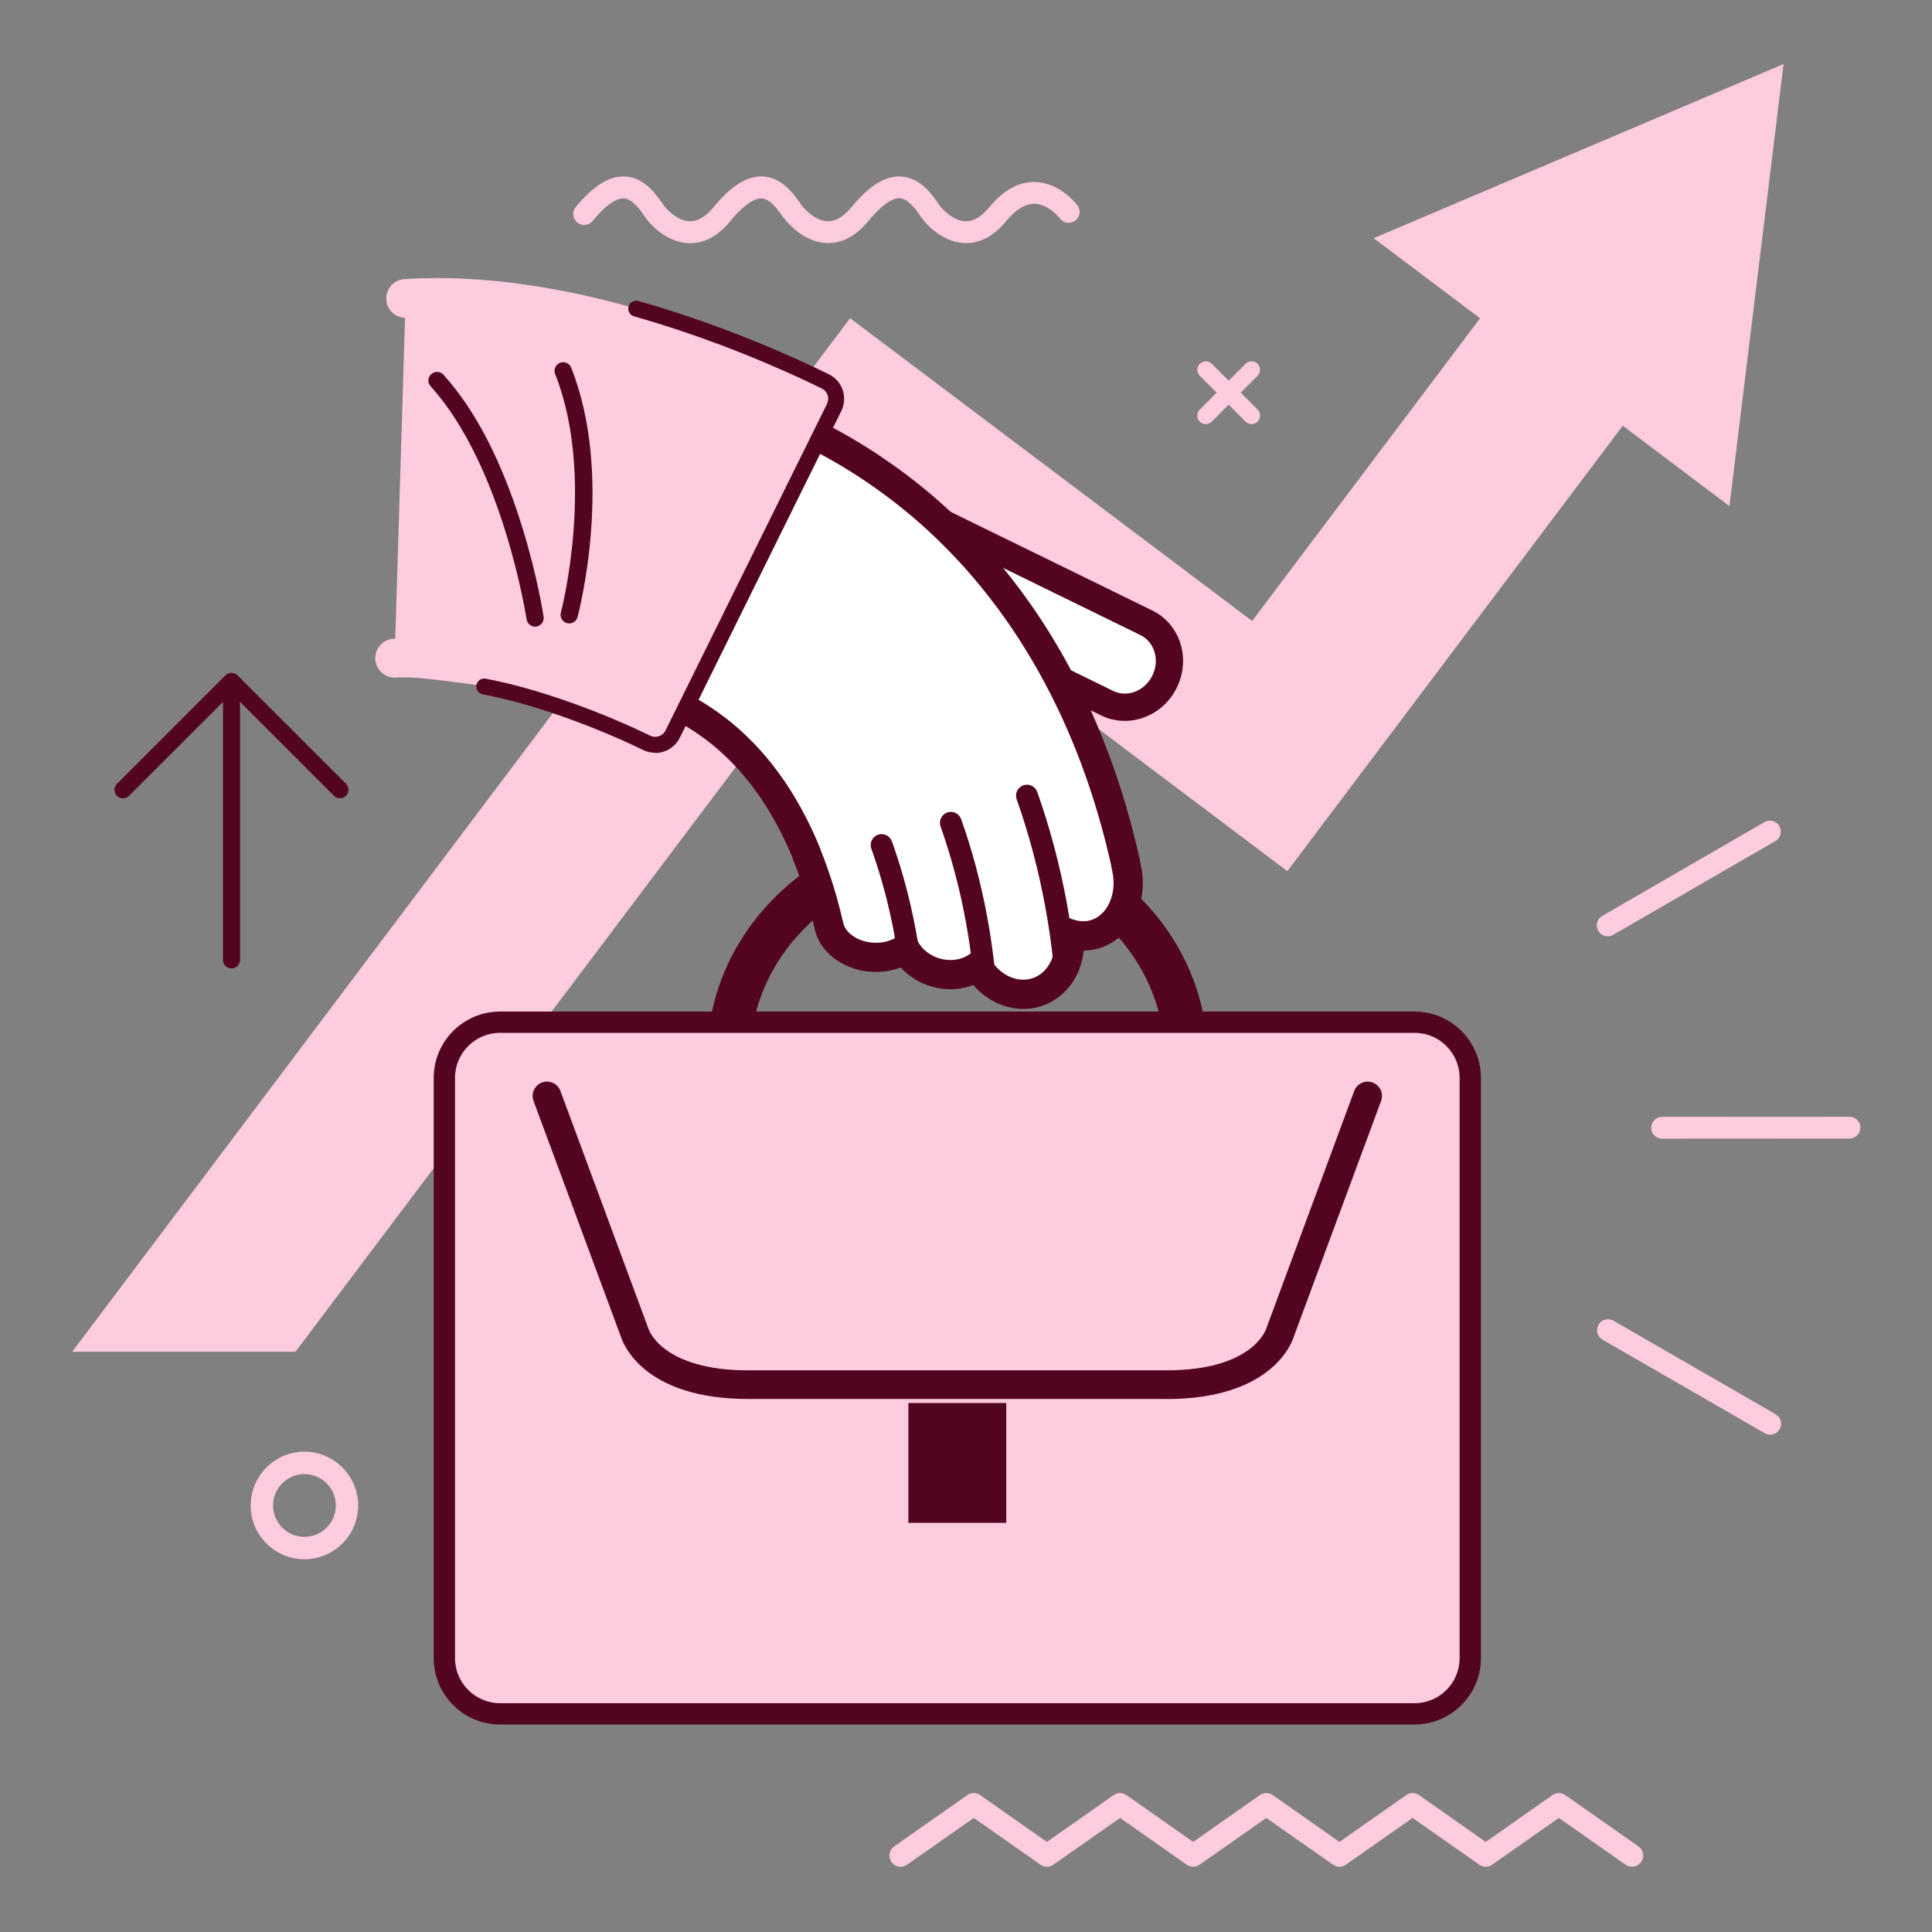 <svg xmlns="http://www.w3.org/2000/svg" xmlns:xlink="http://www.w3.org/1999/xlink" width="1080" zoomAndPan="magnify" viewBox="0 0 810 810" height="1080" preserveAspectRatio="xMidYMid meet" version="1.0"><rect x="0" y="0" width="810" height="810" fill="#808080" stroke="none"/><path fill="#520421" d="M 97.055 406.012 C 95.09 406.012 93.484 404.406 93.484 402.441 L 93.484 289.031 C 93.484 287.066 95.066 285.461 97.055 285.461 C 99.039 285.461 100.621 287.066 100.621 289.031 L 100.621 402.441 C 100.621 404.406 99.016 406.012 97.055 406.012 Z M 97.055 406.012 " fill-opacity="1" fill-rule="nonzero"/><path fill="#520421" d="M 51.57 334.715 C 50.652 334.715 49.738 334.359 49.047 333.668 C 47.664 332.285 47.664 330.012 49.047 328.625 L 94.531 283.141 C 95.918 281.758 98.191 281.758 99.574 283.141 L 145.059 328.605 C 146.441 329.988 146.441 332.262 145.059 333.645 C 143.676 335.027 141.402 335.027 140.016 333.645 L 97.074 290.703 L 54.113 333.645 C 53.422 334.336 52.508 334.695 51.59 334.695 Z M 51.57 334.715 " fill-opacity="1" fill-rule="nonzero"/><path fill="#fdccde" d="M 505.523 177.805 C 504.613 177.805 503.699 177.449 503.004 176.758 C 501.621 175.375 501.621 173.098 503.004 171.715 L 522.191 152.531 C 523.57 151.148 525.848 151.148 527.23 152.531 C 528.613 153.914 528.613 156.191 527.23 157.574 L 508.043 176.758 C 507.355 177.449 506.441 177.805 505.523 177.805 Z M 505.523 177.805 " fill-opacity="1" fill-rule="nonzero"/><path fill="#fdccde" d="M 524.711 177.805 C 523.793 177.805 522.883 177.449 522.191 176.758 L 503.027 157.574 C 501.645 156.191 501.645 153.914 503.027 152.531 C 504.41 151.148 506.684 151.148 508.07 152.531 L 527.254 171.715 C 528.637 173.098 528.637 175.375 527.254 176.758 C 526.562 177.449 525.648 177.805 524.73 177.805 Z M 524.711 177.805 " fill-opacity="1" fill-rule="nonzero"/><path fill="#fdccde" d="M 127.637 608.629 C 115.211 608.629 105.105 618.734 105.105 631.184 C 105.105 643.633 115.211 653.715 127.637 653.715 C 140.062 653.715 150.168 643.609 150.168 631.184 C 150.168 618.758 140.062 608.629 127.637 608.629 Z M 127.637 644.344 C 120.387 644.344 114.477 638.434 114.477 631.184 C 114.477 623.934 120.387 618.02 127.637 618.02 C 134.887 618.02 140.797 623.934 140.797 631.184 C 140.797 638.434 134.887 644.344 127.637 644.344 Z M 127.637 644.344 " fill-opacity="1" fill-rule="nonzero"/><path fill="#fdccde" d="M 744.484 592.949 L 676.445 553.707 C 675.73 553.285 674.93 553.109 674.145 553.109 C 672.562 553.109 671.023 553.93 670.176 555.383 C 668.906 557.57 669.66 560.379 671.848 561.648 L 739.887 600.887 C 742.074 602.164 744.883 601.402 746.133 599.215 C 747.402 597.031 746.648 594.223 744.461 592.973 Z M 744.484 592.949 " fill-opacity="1" fill-rule="nonzero"/><path fill="#fdccde" d="M 692.262 472.824 C 692.262 475.344 694.312 477.398 696.855 477.398 L 775.402 477.352 C 777.922 477.352 779.973 475.301 779.973 472.777 C 779.973 470.254 777.922 468.207 775.402 468.207 L 696.855 468.25 C 694.336 468.25 692.281 470.301 692.281 472.848 Z M 692.262 472.824 " fill-opacity="1" fill-rule="nonzero"/><path fill="#fdccde" d="M 676.332 391.934 L 744.328 352.629 C 746.516 351.359 747.27 348.57 746 346.359 C 745.152 344.891 743.613 344.086 742.031 344.062 C 741.25 344.062 740.465 344.262 739.73 344.688 L 671.738 383.992 C 669.555 385.266 668.793 388.055 670.066 390.266 C 671.336 392.445 674.125 393.207 676.309 391.934 Z M 676.332 391.934 " fill-opacity="1" fill-rule="nonzero"/><path fill="#fdccde" d="M 374.891 774.109 L 405.566 752.602 C 407.172 751.465 409.336 751.465 410.941 752.602 L 438.914 772.234 L 466.891 752.602 C 468.496 751.465 470.66 751.465 472.266 752.602 L 500.238 772.234 L 528.211 752.602 C 529.84 751.465 531.98 751.465 533.609 752.602 L 561.582 772.234 L 589.555 752.602 C 591.164 751.465 593.328 751.465 594.934 752.602 L 622.906 772.234 L 650.879 752.602 C 652.488 751.465 654.648 751.465 656.258 752.602 L 686.926 774.109 C 689.047 775.602 689.562 778.523 688.07 780.641 C 687.152 781.938 685.699 782.629 684.23 782.629 C 683.293 782.629 682.355 782.359 681.531 781.781 L 653.555 762.172 L 625.582 781.781 C 623.977 782.918 621.816 782.918 620.207 781.781 L 592.234 762.172 L 564.258 781.781 C 562.656 782.918 560.488 782.918 558.887 781.781 L 530.91 762.172 L 502.938 781.781 C 501.328 782.918 499.168 782.918 497.562 781.781 L 469.59 762.172 L 441.613 781.781 C 440.008 782.918 437.844 782.918 436.238 781.781 L 408.266 762.172 L 380.293 781.781 C 378.172 783.277 375.25 782.762 373.754 780.641 C 372.262 778.523 372.793 775.602 374.891 774.109 Z M 374.891 774.109 " fill-opacity="1" fill-rule="nonzero"/><path fill="#fdccde" d="M 123.867 566.738 L 30.266 566.738 L 356.398 133.414 L 524.953 260.344 L 636.562 112.133 L 696.387 157.195 L 539.723 365.234 L 371.191 238.305 Z M 123.867 566.738 " fill-opacity="1" fill-rule="nonzero"/><path fill="#fdccde" d="M 725.074 212.184 L 747.762 26.852 L 575.93 99.863 Z M 725.074 212.184 " fill-opacity="1" fill-rule="nonzero"/><path fill="#520421" d="M 497.27 452.367 C 492.297 452.367 488.281 448.328 488.281 443.355 C 488.281 399.117 449.289 363.137 401.371 363.137 C 353.453 363.137 314.484 399.117 314.484 443.355 C 314.484 448.328 310.469 452.367 305.496 452.367 C 300.52 452.367 296.48 448.328 296.48 443.355 C 296.48 389.191 343.527 345.133 401.371 345.133 C 459.215 345.133 506.262 389.191 506.262 443.355 C 506.262 448.328 502.227 452.367 497.27 452.367 Z M 497.27 452.367 " fill-opacity="1" fill-rule="nonzero"/><path fill="#fdccde" d="M 209.641 428.562 L 593.082 428.562 C 605.953 428.562 616.414 439.004 616.414 451.898 L 616.414 695.227 C 616.414 708.098 605.977 718.539 593.105 718.539 L 209.66 718.539 C 196.789 718.539 186.328 708.078 186.328 695.207 L 186.328 451.879 C 186.328 439.004 196.77 428.543 209.66 428.543 Z M 209.641 428.562 " fill-opacity="1" fill-rule="nonzero"/><path fill="#520421" d="M 593.082 723 L 209.637 723 C 194.312 723 181.844 710.531 181.844 695.207 L 181.844 451.875 C 181.844 436.551 194.312 424.102 209.637 424.102 L 593.082 424.102 C 608.406 424.102 620.879 436.574 620.879 451.875 L 620.879 695.207 C 620.879 710.531 608.406 723 593.082 723 Z M 209.637 433.027 C 199.242 433.027 190.766 441.48 190.766 451.875 L 190.766 695.207 C 190.766 705.602 199.223 714.078 209.637 714.078 L 593.082 714.078 C 603.477 714.078 611.953 705.625 611.953 695.207 L 611.953 451.875 C 611.953 441.48 603.5 433.027 593.082 433.027 Z M 209.637 433.027 " fill-opacity="1" fill-rule="nonzero"/><path fill="#520421" d="M 489.039 586.523 L 313.703 586.523 C 270.336 586.523 261.414 563.859 260.32 560.445 L 223.691 461.559 C 222.531 458.457 224.137 455 227.238 453.84 C 230.34 452.699 233.797 454.262 234.957 457.387 L 271.629 556.434 C 271.699 556.609 271.742 556.789 271.809 556.965 C 272.012 557.57 277.656 574.52 313.703 574.52 L 489.039 574.52 C 525.066 574.52 530.73 557.594 530.953 556.875 C 531 556.699 531.02 556.633 531.09 556.453 L 567.762 457.406 C 568.922 454.305 572.355 452.723 575.48 453.859 C 578.582 455.02 580.188 458.477 579.027 461.578 L 542.398 560.469 C 541.309 563.883 532.402 586.547 489.039 586.547 Z M 489.039 586.523 " fill-opacity="1" fill-rule="nonzero"/><path fill="#520421" d="M 421.871 588.219 L 380.848 588.219 L 380.848 638.453 L 421.871 638.453 Z M 421.871 588.219 " fill-opacity="1" fill-rule="nonzero"/><path fill="#ffffff" d="M 480.652 261.148 L 395.148 219.32 L 378.688 252.98 L 464.188 294.809 C 472.934 299.09 483.707 295.008 488.258 285.707 C 492.809 276.406 489.398 265.406 480.652 261.125 Z M 480.652 261.148 " fill-opacity="1" fill-rule="nonzero"/><path fill="#520421" d="M 466.129 301.59 C 464.613 301.211 463.141 300.676 461.691 299.961 L 376.188 258.137 C 373.355 256.75 372.172 253.316 373.555 250.484 C 374.938 247.652 378.371 246.469 381.23 247.852 L 466.73 289.68 C 469.523 291.039 472.758 291.148 475.812 290.012 C 478.98 288.809 481.59 286.398 483.152 283.207 C 486.297 276.762 484.062 269.176 478.152 266.277 L 392.672 224.449 C 389.84 223.066 388.656 219.633 390.039 216.801 C 391.426 213.945 394.859 212.785 397.691 214.168 L 483.176 255.992 C 494.75 261.66 499.348 276.113 493.414 288.227 C 490.578 294.051 485.762 298.469 479.852 300.699 C 475.344 302.414 470.594 302.684 466.129 301.566 Z M 466.129 301.59 " fill-opacity="1" fill-rule="nonzero"/><path fill="#ffffff" d="M 321.512 179.812 C 322.113 178.32 323.543 177.227 325.504 176.801 C 327.469 176.402 329.809 176.645 331.949 177.648 C 331.949 177.648 332.82 178.051 334.473 178.809 C 335.297 179.188 336.301 179.656 337.484 180.215 C 338.664 180.773 340.027 181.465 341.52 182.223 C 347.566 185.277 356.156 189.918 365.902 196.477 C 375.629 203.012 386.559 211.445 397.066 221.617 C 402.309 226.684 407.531 232.125 412.438 237.902 C 417.367 243.656 422.055 249.703 426.445 255.883 C 435.234 268.242 442.594 281.199 448.531 293.516 C 454.508 305.828 458.992 317.539 462.43 327.602 C 465.82 337.66 468.113 346.094 469.609 352.027 C 470.344 354.996 470.902 357.316 471.262 358.898 C 471.617 360.484 471.82 361.328 471.82 361.328 C 471.91 361.73 471.977 362.156 472.02 362.555 L 472.352 364.098 C 473.848 371.035 472.691 377.793 469.746 382.879 C 466.797 387.988 462.07 391.422 456.492 392.18 C 453.57 392.582 450.715 392.227 448.039 391.309 L 448.129 391.934 C 449.02 398.273 447.48 404.516 443.91 409.27 C 440.43 413.906 435.434 416.543 430.059 416.832 C 425.777 417.055 421.715 415.848 418.258 413.73 C 414.801 411.609 411.945 408.621 410.027 405.027 C 407.328 406.949 404.117 408.152 400.637 408.484 C 396.086 408.934 391.758 407.953 388.102 406.031 C 384.438 404.117 381.453 401.258 379.578 397.801 C 377.035 399.477 374.043 400.613 370.766 401.105 C 365.168 401.93 359.836 400.746 355.684 398.43 C 351.516 396.086 348.547 392.562 347.566 388.254 C 347.566 388.254 347.121 386.293 346.406 383.395 C 345.668 380.492 344.621 376.656 343.461 372.906 C 342.301 369.16 341.031 365.5 340.004 362.805 C 339.492 361.461 339.066 360.348 338.754 359.566 C 338.441 358.809 338.266 358.363 338.266 358.363 C 338.152 358.094 338.086 357.805 338.039 357.492 C 338.039 357.492 337.906 357.137 337.617 356.465 C 337.328 355.797 336.902 354.84 336.367 353.59 C 335.273 351.133 333.668 347.676 331.57 343.73 C 329.477 339.781 326.91 335.363 323.898 330.969 C 320.887 326.598 317.496 322.203 313.859 318.23 C 310.223 314.262 306.387 310.625 302.57 307.523 C 298.758 304.422 294.965 301.836 291.598 299.762 C 288.227 297.688 285.238 296.168 283.141 295.121 C 282.094 294.586 281.223 294.23 280.668 293.961 C 280.086 293.691 279.797 293.539 279.797 293.539 C 277.723 292.621 277.008 289.387 278.277 286.242 L 321.535 179.859 Z M 321.512 179.812 " fill-opacity="1" fill-rule="nonzero"/><path fill="#520421" d="M 359.812 406.547 C 357.293 405.922 354.883 404.961 352.699 403.734 C 346.852 400.457 342.926 395.438 341.59 389.594 C 341.566 389.48 341.141 387.586 340.449 384.844 C 339.961 382.879 338.934 378.93 337.594 374.691 C 336.613 371.523 335.387 367.953 334.25 364.898 L 332.578 360.641 C 332.398 360.168 332.242 359.703 332.109 359.254 L 330.723 356 C 329.633 353.543 328.113 350.266 326.129 346.562 C 323.855 342.277 321.379 338.176 318.812 334.383 C 315.711 329.875 312.523 325.816 309.332 322.336 C 305.898 318.59 302.328 315.199 298.691 312.23 C 295.457 309.621 292 307.168 288.387 304.938 C 285.352 303.086 282.676 301.703 280.398 300.543 L 280.309 300.496 C 279.82 300.23 279.352 300.027 278.906 299.828 C 278.57 299.672 278.281 299.539 278.035 299.426 L 277.23 299.047 C 272.145 296.727 270.117 290.125 272.59 283.922 L 315.867 177.492 C 317.25 174.082 320.309 171.648 324.258 170.824 C 327.602 170.133 331.305 170.602 334.539 172.094 L 340.07 174.684 C 340.984 175.105 341.945 175.598 342.992 176.133 L 344.289 176.781 C 353.164 181.262 361.352 186.059 369.359 191.438 C 380.941 199.223 391.715 207.922 401.352 217.27 C 407.129 222.844 412.414 228.465 417.121 233.977 C 422.141 239.844 426.961 246.043 431.445 252.402 C 439.742 264.07 447.348 277.031 454.062 290.906 C 459.348 301.812 463.988 313.191 468.227 325.684 C 471.039 334.047 473.492 342.414 475.543 350.578 C 476.305 353.613 476.859 355.977 477.242 357.605 L 477.797 360.035 C 477.91 360.574 477.996 361.105 478.062 361.621 L 478.336 362.871 C 480.074 370.945 478.891 379.398 475.055 386.004 C 471.125 392.828 464.66 397.312 457.34 398.293 C 456.359 398.43 455.359 398.496 454.352 398.516 C 453.816 403.824 451.945 408.867 448.82 412.992 C 444.359 418.949 437.645 422.609 430.395 422.965 C 425.152 423.23 419.82 421.848 415.09 418.973 C 412.438 417.344 410.051 415.312 408.062 412.969 C 405.898 413.82 403.602 414.355 401.238 414.602 C 395.754 415.156 390.176 414.043 385.242 411.477 C 382.32 409.938 379.758 407.953 377.66 405.633 C 375.742 406.348 373.754 406.883 371.66 407.172 C 367.664 407.754 363.691 407.551 359.836 406.594 Z M 343.996 356.266 L 344.445 357.336 L 345.691 360.574 C 346.43 362.555 347.836 366.438 349.285 371.078 C 350.688 375.586 351.781 379.777 352.316 381.875 C 353.031 384.754 353.457 386.691 353.523 386.918 C 354.234 390.016 356.738 391.98 358.699 393.094 C 359.945 393.809 361.328 394.344 362.805 394.723 C 365.125 395.305 367.512 395.414 369.898 395.082 C 372.238 394.723 374.379 393.945 376.211 392.719 L 381.762 389.055 L 384.93 394.902 C 386.203 397.27 388.277 399.25 390.93 400.637 C 393.723 402.086 396.914 402.73 400.012 402.418 C 402.398 402.176 404.629 401.371 406.504 400.031 L 412.148 396.062 L 415.406 402.129 C 416.809 404.738 418.883 406.949 421.449 408.508 C 424.035 410.094 426.938 410.875 429.746 410.719 C 433.406 410.539 436.707 408.711 439.027 405.609 C 441.637 402.152 442.754 397.469 442.082 392.785 L 440.59 382.32 L 450.004 385.531 C 451.898 386.18 453.816 386.379 455.668 386.137 C 459.281 385.645 462.383 383.414 464.438 379.844 C 466.758 375.809 467.469 370.543 466.352 365.367 L 465.953 363.492 L 465.91 363.137 C 465.91 362.961 465.863 362.781 465.82 362.621 L 465.281 360.234 C 464.926 358.676 464.391 356.398 463.656 353.477 C 461.668 345.625 459.305 337.57 456.605 329.52 C 452.523 317.52 448.082 306.609 443.02 296.168 C 436.617 282.918 429.348 270.559 421.449 259.406 C 417.164 253.34 412.57 247.449 407.797 241.852 C 403.355 236.629 398.316 231.301 392.828 225.988 C 383.703 217.133 373.512 208.926 362.516 201.52 C 354.949 196.434 347.188 191.902 338.777 187.664 L 337.461 187.02 C 336.523 186.551 335.656 186.105 334.852 185.727 L 329.363 183.184 C 328.539 182.805 327.602 182.648 326.867 182.758 L 283.879 288.496 C 283.879 288.496 283.832 288.605 283.812 288.652 C 283.812 288.652 283.832 288.652 283.855 288.676 C 284.371 288.898 285.082 289.23 285.887 289.633 C 287.695 290.547 291.039 292.223 294.742 294.496 C 298.805 296.996 302.707 299.762 306.363 302.707 C 310.469 306.051 314.484 309.867 318.32 314.059 C 321.891 317.965 325.438 322.469 328.875 327.445 C 331.727 331.637 334.43 336.121 336.902 340.805 C 339.066 344.867 340.695 348.391 341.879 351.023 L 343.91 355.816 L 343.977 356.266 Z M 343.996 356.266 " fill-opacity="1" fill-rule="nonzero"/><path fill="#520421" d="M 444.98 407.059 C 443.176 406.613 441.746 405.078 441.547 403.113 L 441.211 400.078 C 441.012 398.316 440.68 395.57 440.207 392.27 C 439.203 385.02 437.621 376.457 435.902 368.715 C 434.207 361.105 431.934 352.652 429.703 345.516 C 428.785 342.59 427.918 339.914 427.227 337.973 L 426.223 335.051 C 425.395 332.664 426.668 330.055 429.059 329.23 C 431.445 328.402 434.051 329.676 434.879 332.062 L 435.883 334.961 C 436.594 336.992 437.512 339.781 438.449 342.793 C 440.77 350.156 443.086 358.875 444.848 366.727 C 446.633 374.691 448.238 383.527 449.289 390.977 C 449.781 394.367 450.113 397.203 450.336 399.051 L 450.672 402.109 C 450.941 404.629 449.133 406.883 446.613 407.172 C 446.051 407.238 445.496 407.191 445.004 407.059 Z M 444.98 407.059 " fill-opacity="1" fill-rule="nonzero"/><path fill="#520421" d="M 411.254 410.16 C 409.445 409.715 408.043 408.176 407.82 406.234 L 407.484 403.355 C 407.285 401.684 406.992 399.41 406.613 396.707 C 405.699 390.266 404.316 382.699 402.801 375.941 C 401.305 369.27 399.32 361.844 397.355 355.594 C 396.508 352.898 395.773 350.621 395.215 349.016 L 394.32 346.449 C 393.496 344.062 394.766 341.453 397.156 340.629 C 399.543 339.805 402.152 341.074 402.98 343.461 L 403.848 345.984 C 404.43 347.652 405.211 350.02 406.102 352.832 C 408.152 359.324 410.207 367.016 411.742 373.934 C 413.309 380.914 414.758 388.723 415.695 395.395 C 416.094 398.18 416.383 400.527 416.609 402.242 L 416.941 405.211 C 417.23 407.73 415.426 409.984 412.902 410.273 C 412.348 410.34 411.789 410.293 411.277 410.16 Z M 411.254 410.16 " fill-opacity="1" fill-rule="nonzero"/><path fill="#520421" d="M 379.398 401.637 C 377.656 401.191 376.273 399.766 375.984 397.891 C 375.984 397.867 375.562 395.148 374.824 391.152 C 373.953 386.469 372.773 381.117 371.613 376.496 C 370.43 371.812 368.914 366.594 367.488 362.199 C 366.262 358.406 365.344 355.91 365.324 355.887 C 364.453 353.52 365.656 350.891 368.023 349.996 C 370.387 349.105 373.016 350.332 373.91 352.699 C 373.953 352.809 374.914 355.395 376.188 359.344 C 377.68 363.918 379.242 369.336 380.492 374.223 C 381.695 379.02 382.922 384.574 383.84 389.461 C 384.598 393.605 385.043 396.352 385.043 396.465 C 385.422 398.961 383.727 401.305 381.23 401.684 C 380.602 401.773 380.004 401.754 379.422 401.594 Z M 379.398 401.637 " fill-opacity="1" fill-rule="nonzero"/><path fill="#fdccde" d="M 350.086 164.531 C 349.395 162.48 347.902 160.785 345.961 159.848 L 344.129 158.957 C 344.129 158.957 344.086 158.934 344.039 158.91 L 339.066 156.523 C 335.25 154.738 329.141 151.949 321.531 148.738 C 308.996 143.453 289.301 135.777 266.68 129.355 C 255.906 126.273 245.086 123.688 234.512 121.703 C 223.828 119.672 213.117 118.199 203.594 117.441 C 201.852 117.285 200.137 117.195 198.465 117.086 L 195.676 116.906 C 194.871 116.863 194.09 116.816 193.332 116.773 L 189.383 116.66 C 187.645 116.617 186.035 116.57 184.496 116.57 C 184.43 116.57 184.387 116.57 184.32 116.57 L 175.441 116.707 C 175.441 116.707 175.262 116.707 175.176 116.707 L 169.598 117.02 C 165.113 117.285 161.676 121.121 161.945 125.629 C 162.191 129.867 165.648 133.125 169.82 133.234 L 165.715 267.773 L 164.98 267.816 C 160.496 268.086 157.059 271.941 157.348 276.426 C 157.617 280.91 161.477 284.324 165.961 284.078 L 166.586 284.035 C 166.586 284.035 166.695 284.035 166.766 284.035 L 167.164 283.988 L 167.992 283.988 C 167.992 283.988 168.102 283.988 168.168 283.988 L 169.375 283.988 L 171.004 284.012 C 171.047 284.012 171.09 284.012 171.137 284.012 L 172.074 284.012 C 172.074 284.012 172.25 284.035 172.34 284.035 C 172.52 284.035 172.699 284.055 172.898 284.078 C 173.301 284.102 173.703 284.125 174.102 284.145 C 174.484 284.168 174.859 284.191 175.285 284.211 C 175.328 284.211 175.375 284.211 175.418 284.211 C 178.008 284.414 196.766 286.555 203.016 287.738 C 208.59 288.809 214.637 290.234 220.547 291.93 C 231.477 295.031 244.66 299.695 255.883 304.469 C 261.234 306.719 265.297 308.594 267.258 309.508 L 271.098 311.359 C 275.109 313.324 279.973 311.672 281.98 307.656 L 349.707 170.691 C 350.668 168.75 350.824 166.52 350.109 164.465 Z M 350.086 164.531 " fill-opacity="1" fill-rule="nonzero"/><path fill="#520421" d="M 179.77 160.652 C 179.348 159.336 179.703 157.84 180.797 156.859 C 182.27 155.52 184.566 155.633 185.906 157.105 C 199.312 171.895 210.465 193.488 219.031 221.285 C 225.387 241.875 227.797 257.914 227.91 258.582 C 228.199 260.543 226.84 262.395 224.875 262.688 C 222.91 262.977 221.062 261.617 220.77 259.629 C 220.66 259.004 210.91 195.453 180.551 161.969 C 180.191 161.566 179.949 161.121 179.793 160.652 Z M 179.77 160.652 " fill-opacity="1" fill-rule="nonzero"/><path fill="#520421" d="M 235.203 258.848 C 235 258.223 234.957 257.512 235.16 256.82 C 235.316 256.262 249.883 200 232.75 156.816 C 232.016 154.961 232.926 152.844 234.777 152.109 C 236.629 151.371 238.727 152.285 239.465 154.137 C 257.512 199.602 242.766 256.285 242.141 258.691 C 241.629 260.609 239.645 261.77 237.723 261.258 C 236.496 260.922 235.582 260.008 235.203 258.871 Z M 235.203 258.848 " fill-opacity="1" fill-rule="nonzero"/><path fill="#fdccde" d="M 328.648 91.363 C 328.648 91.363 335.699 101.359 346.406 101.871 C 352.852 102.184 358.832 99.059 364.141 92.59 C 370.766 84.559 374.938 83 377.258 83.109 C 380.691 83.289 383.816 87.461 386.445 91.387 C 386.516 91.477 393.473 101.379 404.207 101.895 C 410.648 102.207 416.633 99.082 421.938 92.613 C 425.91 87.773 429.902 85.363 433.762 85.453 C 439.742 85.562 444.293 91.453 444.383 91.586 C 445.898 93.617 448.754 94.02 450.781 92.523 C 452.812 91.031 453.234 88.152 451.719 86.121 C 451.43 85.719 444.516 76.574 434.031 76.309 C 427.184 76.129 420.734 79.676 414.844 86.812 C 411.52 90.852 408.129 92.859 404.785 92.77 C 399.789 92.637 395.215 87.906 393.988 86.234 C 390.977 81.793 385.957 74.387 377.66 73.988 C 371.125 73.676 364.363 77.867 357.027 86.812 C 353.703 90.852 350.312 92.859 346.965 92.77 C 341.965 92.637 337.418 87.906 336.168 86.234 C 333.156 81.793 328.137 74.387 319.84 73.988 C 313.301 73.676 306.543 77.867 299.203 86.812 C 295.879 90.852 292.488 92.859 289.141 92.77 C 284.145 92.637 279.594 87.906 278.348 86.234 C 275.336 81.793 270.316 74.387 262.016 73.988 C 255.48 73.676 248.723 77.867 241.383 86.812 C 240.691 87.66 240.336 88.688 240.336 89.715 C 240.336 91.031 240.914 92.348 242.008 93.262 C 243.969 94.867 246.848 94.598 248.453 92.637 C 255.078 84.605 259.25 83.043 261.57 83.156 C 265.008 83.332 268.129 87.504 270.762 91.43 C 270.828 91.52 277.789 101.426 288.52 101.938 C 294.965 102.25 300.941 99.129 306.254 92.656 C 312.855 84.629 317.051 83.066 319.371 83.176 C 322.805 83.355 325.906 87.527 328.559 91.453 Z M 328.648 91.363 " fill-opacity="1" fill-rule="nonzero"/><path fill="#520421" d="M 274.641 315.598 C 272.945 315.598 271.23 315.219 269.621 314.438 L 265.809 312.609 C 264.336 311.918 260.277 310.023 254.59 307.637 C 243.5 302.93 230.449 298.289 219.633 295.23 C 213.875 293.582 207.922 292.176 202.387 291.105 C 200.582 290.75 199.375 289.008 199.734 287.203 C 200.09 285.395 201.832 284.191 203.66 284.547 C 209.395 285.641 215.551 287.113 221.484 288.809 C 232.527 291.93 245.887 296.684 257.219 301.477 C 263.02 303.934 267.191 305.852 268.707 306.586 L 272.59 308.438 C 274.977 309.598 277.855 308.617 279.016 306.273 L 346.738 169.305 C 347.297 168.168 347.387 166.852 346.984 165.648 C 346.562 164.422 345.715 163.441 344.555 162.883 L 337.684 159.582 C 332.062 156.949 326.195 154.359 320.305 151.863 C 314.285 149.32 308.082 146.844 301.812 144.5 C 289.609 139.93 277.52 135.934 265.832 132.633 C 264.047 132.121 263.02 130.27 263.531 128.508 C 264.047 126.723 265.898 125.695 267.66 126.207 C 279.504 129.555 291.773 133.613 304.156 138.254 C 310.512 140.641 316.805 143.141 322.895 145.727 C 328.871 148.25 334.828 150.879 340.539 153.559 L 347.477 156.902 C 350.242 158.266 352.316 160.605 353.297 163.527 C 354.281 166.383 354.078 169.598 352.719 172.316 L 285.016 309.285 C 283.008 313.324 278.926 315.688 274.688 315.688 Z M 274.641 315.598 " fill-opacity="1" fill-rule="nonzero"/></svg>